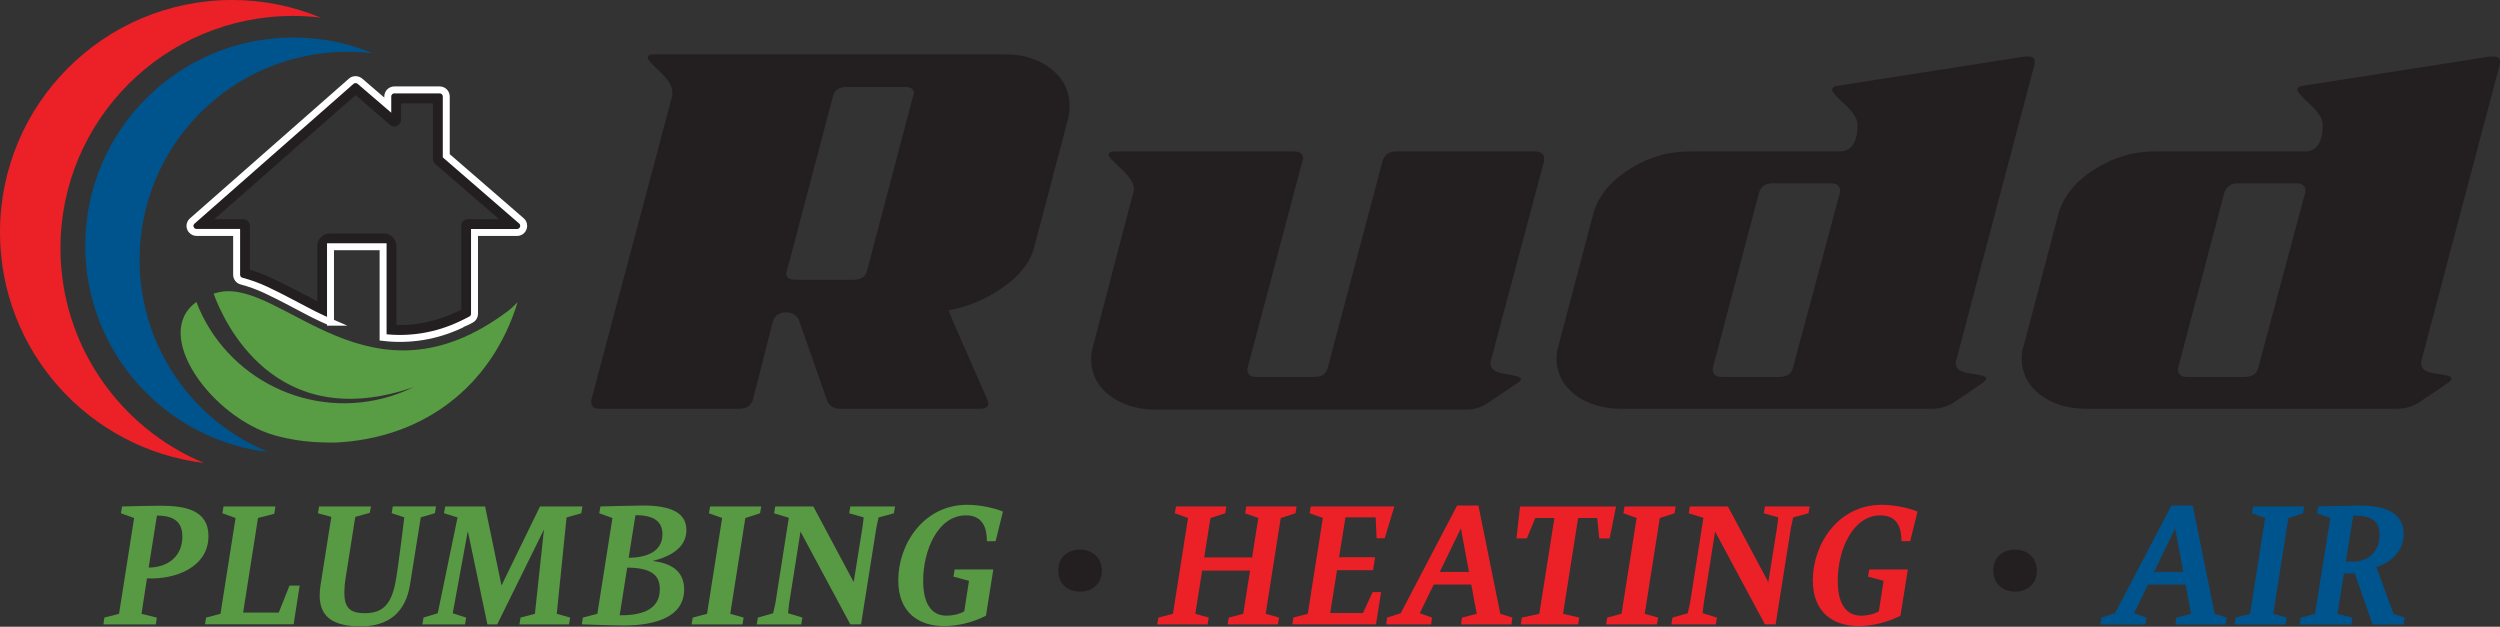 <svg width="359" height="90" viewBox="0 0 359 90" fill="none" xmlns="http://www.w3.org/2000/svg">
<rect x="0" y="0" width="359" height="90" fill="#333333" stroke="none"/>
<path fill-rule="evenodd" clip-rule="evenodd" d="M114.245 40.177C113.351 40.177 112.903 39.865 112.903 39.252C112.956 39.111 112.986 39.005 112.986 38.94L119.638 13.739C119.844 12.898 120.503 12.48 121.61 12.48H129.898C130.793 12.48 131.246 12.792 131.246 13.416C131.246 13.551 131.211 13.663 131.14 13.728L124.488 38.923C124.282 39.759 123.629 40.177 122.522 40.177H114.245ZM153.58 15.188C153.58 13.033 152.697 11.261 150.931 9.878C149.165 8.489 146.928 7.794 144.232 7.794H93.942C93.324 7.794 93.006 7.971 93.006 8.318C93.006 8.524 93.595 9.183 94.772 10.296C95.95 11.402 96.538 12.38 96.538 13.21V13.728L84.906 57.46V57.772C84.906 58.396 85.354 58.708 86.254 58.708H106.122C107.164 58.708 107.817 58.296 108.094 57.466L111.002 46.11C111.284 45.28 111.897 44.856 112.874 44.856C113.769 44.856 114.393 45.239 114.74 46.004L118.79 57.56C119.067 58.325 119.755 58.708 120.868 58.708H140.7C141.524 58.708 141.942 58.425 141.942 57.878C141.942 57.737 141.006 55.57 139.14 51.367C137.268 47.17 136.297 44.892 136.226 44.55C138.999 44.068 141.595 42.967 144.02 41.272C146.446 39.57 147.935 37.681 148.488 35.597L153.374 17.06C153.516 16.436 153.58 15.806 153.58 15.188Z" fill="#231F20"/>
<path fill-rule="evenodd" clip-rule="evenodd" d="M214.049 52.256V51.944L221.737 23.099V22.787C221.737 22.093 221.284 21.745 220.389 21.745H200.522C199.48 21.745 198.826 22.193 198.544 23.093L190.644 52.874C190.438 53.716 189.779 54.134 188.678 54.134H180.489C179.589 54.134 179.141 53.822 179.141 53.192V52.88L187.035 23.099C187.106 22.958 187.135 22.858 187.135 22.787C187.135 22.093 186.688 21.745 185.787 21.745H160.127C159.503 21.745 159.191 21.922 159.191 22.269C159.191 22.475 159.798 23.135 161.01 24.247C162.223 25.366 162.829 26.331 162.829 27.167C162.829 27.373 162.788 27.544 162.723 27.685L157.007 49.554C156.801 50.178 156.695 50.837 156.695 51.532C156.695 53.687 157.578 55.435 159.344 56.789C161.11 58.149 163.347 58.82 166.049 58.82H210.623C211.665 58.82 212.666 58.508 213.637 57.884L217.793 55.07C218.205 54.864 218.417 54.652 218.417 54.446C218.417 54.163 217.687 53.922 216.233 53.716C214.779 53.51 214.055 53.021 214.055 52.262" fill="#231F20"/>
<path fill-rule="evenodd" clip-rule="evenodd" d="M255.48 54.134H247.298C246.397 54.134 245.95 53.781 245.95 53.086V52.88L252.596 27.679C252.873 26.779 253.532 26.325 254.574 26.325H262.886C263.786 26.325 264.234 26.673 264.234 27.361C264.216 27.503 264.21 27.603 264.21 27.673L257.452 52.868C257.246 53.71 256.587 54.128 255.48 54.128M280.858 52.256V51.944L292.184 9.148V8.836C292.184 8.347 291.872 8.106 291.248 8.106H290.836L264.134 12.274C263.439 12.338 263.092 12.55 263.092 12.898C263.092 13.174 263.698 13.875 264.917 14.982C266.123 16.088 266.736 17.06 266.736 17.895C266.736 20.462 265.87 21.745 264.14 21.745H242.63C239.445 21.745 236.484 22.646 233.747 24.453C231.009 26.255 229.326 28.445 228.708 31.011L223.828 49.542C223.622 50.166 223.516 50.79 223.516 51.414C223.516 53.569 224.399 55.317 226.165 56.677C227.931 58.025 230.173 58.702 232.87 58.702H277.444C278.485 58.702 279.486 58.425 280.458 57.872L284.614 55.058C285.031 54.787 285.238 54.534 285.238 54.328C285.238 54.051 284.508 53.828 283.054 53.657C281.6 53.48 280.875 53.01 280.875 52.25" fill="#231F20"/>
<path fill-rule="evenodd" clip-rule="evenodd" d="M322.289 54.134H314.107C313.206 54.134 312.764 53.781 312.764 53.086V52.88L319.41 27.679C319.687 26.779 320.346 26.325 321.388 26.325H329.7C330.601 26.325 331.048 26.673 331.048 27.361C331.031 27.503 331.025 27.603 331.025 27.673L324.267 52.868C324.061 53.71 323.402 54.128 322.295 54.128M347.672 52.256V51.944L358.998 9.148V8.836C358.998 8.347 358.68 8.106 358.062 8.106H357.644L330.942 12.274C330.248 12.338 329.9 12.55 329.9 12.898C329.9 13.174 330.501 13.875 331.725 14.982C332.926 16.088 333.538 17.06 333.538 17.895C333.538 20.462 332.673 21.745 330.942 21.745H309.438C306.254 21.745 303.287 22.646 300.555 24.453C297.818 26.255 296.14 28.445 295.51 31.011L290.63 49.542C290.424 50.166 290.312 50.79 290.312 51.414C290.312 53.569 291.201 55.317 292.962 56.677C294.728 58.025 296.959 58.702 299.661 58.702H344.24C345.277 58.702 346.283 58.425 347.254 57.872L351.41 55.058C351.828 54.787 352.034 54.534 352.034 54.328C352.034 54.051 351.31 53.828 349.856 53.657C348.402 53.48 347.678 53.01 347.678 52.25" fill="#231F20"/>
<path d="M74.886 31.723C75.098 31.9 75.204 32.147 75.204 32.43C75.204 32.959 74.78 33.383 74.251 33.383H68.146V45.062C68.146 45.416 67.969 45.734 67.616 45.91C67.616 45.91 66.38 46.546 66.345 46.546C62.748 48.277 58.863 48.912 55.019 48.453V35.432H47.466V46.263L46.407 45.804C45.488 45.38 44.57 44.921 43.652 44.427C41.85 43.473 40.055 42.52 38.183 41.636C37.053 41.107 35.887 40.683 34.686 40.365C34.262 40.259 33.98 39.87 33.98 39.447V33.377H28.229C27.981 33.377 27.699 33.272 27.522 33.059C27.169 32.671 27.204 32.071 27.628 31.717L50.427 11.673C50.78 11.355 51.31 11.355 51.699 11.673L55.684 15.099V13.863C55.684 13.333 56.108 12.909 56.638 12.909H63.131C63.66 12.909 64.084 13.333 64.084 13.863V22.369L74.88 31.723H74.886ZM67.192 31.476H71.672L62.495 23.535C62.283 23.358 62.177 23.076 62.177 22.828V14.852H57.591V17.218C57.591 17.43 57.485 17.642 57.344 17.819C56.991 18.243 56.39 18.278 56.002 17.925L51.063 13.657L30.771 31.476H34.933C35.463 31.476 35.887 31.9 35.887 32.43V38.746C36.947 39.064 38.006 39.453 39.031 39.947C40.903 40.83 42.733 41.784 44.57 42.737C44.888 42.914 45.241 43.09 45.559 43.267V35.326C45.559 34.337 46.371 33.525 47.395 33.525H55.125C56.114 33.525 56.926 34.337 56.926 35.326V46.652C57.668 46.687 58.41 46.652 59.116 46.617C61.624 46.334 64.019 45.592 66.245 44.462V32.43C66.245 31.9 66.668 31.476 67.198 31.476H67.192Z" fill="#231F20"/>
<path d="M72.874 44.709C73.44 44.321 73.828 43.862 74.323 43.403C70.62 55.506 60.771 62.988 48.103 63.553C47.008 63.517 43.694 63.694 39.491 62.529C30.455 59.986 21.672 48.024 28.2 43.367C32.468 54.446 44.648 60.45 56.15 56.883C57.351 56.495 58.305 56.106 59.435 55.576C39.426 62.529 32.086 46.081 30.673 42.166C30.955 42.096 31.273 41.99 31.627 41.919C40.698 40.259 53.119 59.462 72.88 44.709H72.874Z" fill="#589C43"/>
<path d="M53.496 7.653C52.331 7.511 51.13 7.441 49.899 7.441C33.381 7.441 20.042 20.78 20.042 37.298C20.042 49.754 27.63 60.415 38.462 64.895C23.674 63.129 12.242 50.531 12.242 35.249C12.242 18.767 25.617 5.392 42.099 5.392C46.155 5.392 50.005 6.169 53.496 7.653Z" fill="#00548E"/>
<path d="M46.087 2.537C44.78 2.361 43.403 2.29 42.066 2.29C23.647 2.29 8.683 17.219 8.683 35.638C8.683 49.542 17.224 61.469 29.292 66.484C12.774 64.471 0 50.425 0 33.348C0 14.929 14.929 0 33.348 0C37.863 0 42.172 0.918 46.087 2.543V2.537Z" fill="#EC2027"/>
<path d="M47.46 46.263V35.432H55.013V48.453C58.857 48.912 62.742 48.277 66.339 46.546C66.374 46.546 67.61 45.91 67.61 45.91C67.964 45.734 68.14 45.416 68.14 45.062V33.383H74.245C74.775 33.383 75.198 32.959 75.198 32.43C75.198 32.147 75.092 31.9 74.88 31.723L64.084 22.369V13.863C64.084 13.333 63.66 12.909 63.131 12.909H56.638C56.108 12.909 55.684 13.333 55.684 13.863V15.099L51.699 11.673C51.31 11.355 50.78 11.355 50.427 11.673L27.628 31.717C27.204 32.071 27.169 32.671 27.522 33.059C27.699 33.272 27.981 33.377 28.229 33.377H33.98V39.447C33.98 39.87 34.262 40.259 34.686 40.365C35.887 40.683 37.053 41.107 38.183 41.636C40.055 42.52 41.85 43.473 43.652 44.427C44.57 44.921 45.488 45.38 46.407 45.804L47.466 46.263H47.46Z" stroke="white" stroke-miterlimit="10"/>
<path d="M14.981 88.683L17.095 88.142L19.261 74.384L17.365 73.707L17.53 72.73C18.666 72.701 21.562 72.624 22.946 72.624C26.495 72.624 29.933 73.166 29.933 76.986C29.933 81.425 25.248 83.244 21.103 83.055L20.32 88.147L22.516 88.689C22.463 89.125 22.381 89.666 22.381 89.666H14.852L14.987 88.689L14.981 88.683ZM21.345 81.507C24.241 81.478 26.189 79.777 26.189 77.069C26.189 75.067 25.136 74.037 22.534 74.037L21.345 81.513V81.507Z" fill="#589A43"/>
<path d="M29.602 88.683L31.663 88.141L33.829 74.384L31.934 73.707L32.098 72.73H39.545L39.38 73.784L37.049 74.378L34.912 87.971H40.028L41.57 84.097H43.03L42.165 89.648H29.438L29.602 88.671V88.683Z" fill="#589A43"/>
<path d="M47.581 74.219L45.656 73.707L45.821 72.73H53.268L53.103 73.648L51.019 74.219L49.636 82.967C49.5 83.809 49.447 84.539 49.447 85.104C49.447 87.217 50.207 88.053 52.373 88.053C54.916 88.053 56.217 86.888 56.841 83.338C57.218 81.254 58.06 74.29 58.06 74.29L56.246 73.695L56.411 72.718H62.616L62.451 73.695L60.42 74.29L58.878 83.956C58.23 88.018 55.711 89.943 51.808 89.943C48.288 89.943 45.904 88.912 45.904 85.504C45.904 84.992 45.957 84.503 46.039 83.962L47.581 74.213V74.219Z" fill="#589A43"/>
<path d="M60.802 88.683L62.862 88.059L65.705 74.302L63.757 73.707L63.922 72.73H69.661L72.016 84.079L77.543 72.73H83.636L83.471 73.707L81.358 74.302L79.951 88.141L81.876 88.683L81.711 89.66H74.588L74.753 88.683L76.813 88.141L78.114 76.038L71.398 89.66H69.991L67.177 76.256L65.011 88.065L66.936 88.689L66.771 89.666H60.649L60.813 88.689L60.802 88.683Z" fill="#589A43"/>
<path d="M83.698 88.683L85.782 88.141L87.948 74.384L86.053 73.707L86.218 72.73C86.218 72.73 90.874 72.595 92.34 72.595C96.078 72.595 98.568 73.49 98.568 76.115C98.568 78.605 96.349 79.906 93.723 80.553C95.942 80.824 98.244 81.719 98.244 84.645C98.244 88.736 93.829 89.819 89.579 89.819C87.925 89.819 83.539 89.654 83.539 89.654L83.704 88.677L83.698 88.683ZM90.067 81.507L88.984 88.359C91.557 88.359 94.753 87.9 94.753 84.598C94.753 82.649 93.617 81.537 90.067 81.507ZM90.279 80.1C92.611 80.071 95.124 79.37 95.124 76.715C95.124 74.902 93.935 73.978 91.251 73.978L90.274 80.1H90.279Z" fill="#589A43"/>
<path d="M99.472 88.683L101.532 88.141L103.698 74.384L101.803 73.707L101.968 72.73H109.308L109.143 73.707L107.03 74.384L104.864 88.141L106.789 88.683L106.624 89.66H99.313L99.477 88.683H99.472Z" fill="#589A43"/>
<path d="M108.829 88.683L111.025 88.059L111.349 86.623L113.273 74.355L111.16 73.707L111.325 72.73H116.794L122.592 83.591L123.84 75.791L124.028 74.302L121.945 73.707L122.109 72.73H128.526L128.361 73.707L126.165 74.302L125.842 75.791L123.646 89.654H122.103L114.951 76.333L113.326 86.623L113.162 88.059L115.222 88.683L115.057 89.66H108.664L108.829 88.683Z" fill="#589A43"/>
<path d="M139.141 83.403L136.922 82.808L137.087 81.778H142.638L141.584 88.412C139.718 89.389 137.469 89.902 135.574 89.902C132.024 89.902 128.992 88.059 128.992 83.32C128.992 78.175 132.595 72.489 138.905 72.489C140.695 72.489 142.832 72.948 144.021 73.466L142.967 77.716H141.719C141.719 75.791 141.125 74.007 138.711 74.007C134.679 74.007 132.566 79.017 132.566 83.403C132.566 86.464 133.596 88.412 135.95 88.412C136.733 88.412 137.793 88.194 138.47 87.788L139.147 83.403H139.141Z" fill="#589A43"/>
<path d="M155.112 78.923C156.843 78.923 158.226 80.112 158.226 81.954C158.226 83.797 156.843 84.963 155.112 84.963C153.382 84.963 151.969 83.879 151.969 81.954C151.969 80.029 153.293 78.923 155.112 78.923Z" fill="#231F20"/>
<path d="M166.351 88.683L168.434 88.141L170.601 74.384L168.705 73.707L168.87 72.73H176.099L175.934 73.707L173.821 74.384L172.926 80.041H179.802L180.696 74.384L178.801 73.707L178.966 72.73H186.195L186.03 73.707L183.916 74.384L181.75 88.141L183.675 88.683L183.51 89.66H176.281L176.446 88.683L178.53 88.141L179.507 81.937H172.626L171.649 88.141L173.573 88.683L173.409 89.66H166.18L166.345 88.683H166.351Z" fill="#EC2027"/>
<path d="M192.293 80.018H197.467L197.167 81.884H191.993L191.016 88.029H195.725L197.108 85.021H198.327L197.597 89.654H185.57L185.735 88.677L187.796 88.135L189.962 74.378L188.066 73.701L188.231 72.724H200.228L198.845 77.298H197.679L197.544 74.29H193.211L192.293 80.006V80.018Z" fill="#EC2027"/>
<path d="M211.27 83.944H205.883L203.876 88.059L205.636 88.683L205.501 89.66H199.055L199.19 88.683L201.139 88.059L209.239 72.595H212.3L215.443 88.141L217.174 88.683L217.039 89.66H209.81L209.945 88.683L212.058 88.141L211.276 83.944H211.27ZM206.749 82.131H210.946L209.78 75.874L206.749 82.131Z" fill="#EC2027"/>
<path d="M218.555 88.683L221.045 88.141L223.211 74.384H220.474L219.255 77.31H217.766L218.278 72.736H232.065L231.146 77.31H229.657L229.357 74.384H226.619L224.453 88.141L226.784 88.683L226.619 89.66H218.384L218.549 88.683H218.555Z" fill="#EC2027"/>
<path d="M230.792 88.683L232.852 88.141L235.019 74.384L233.123 73.707L233.288 72.73H240.629L240.464 73.707L238.35 74.384L236.184 88.141L238.109 88.683L237.944 89.66H230.633L230.798 88.683H230.792Z" fill="#EC2027"/>
<path d="M240.165 88.683L242.361 88.059L242.685 86.623L244.61 74.355L242.496 73.707L242.661 72.73H248.13L253.928 83.591L255.176 75.791L255.364 74.302L253.281 73.707L253.445 72.73H259.862L259.697 73.707L257.501 74.302L257.178 75.791L254.982 89.654H253.44L246.287 76.333L244.662 86.623L244.498 88.059L246.558 88.683L246.393 89.66H240L240.165 88.683Z" fill="#EC2027"/>
<path d="M270.469 83.403L268.25 82.808L268.415 81.778H273.966L272.912 88.412C271.046 89.389 268.797 89.902 266.902 89.902C263.352 89.902 260.32 88.059 260.32 83.32C260.32 78.175 263.923 72.489 270.234 72.489C272.023 72.489 274.16 72.948 275.355 73.466L274.301 77.716H273.053C273.053 75.791 272.459 74.007 270.045 74.007C266.007 74.007 263.9 79.017 263.9 83.403C263.9 86.464 264.93 88.412 267.284 88.412C268.067 88.412 269.127 88.194 269.804 87.788L270.481 83.403H270.469Z" fill="#EC2027"/>
<path d="M289.386 78.923C291.117 78.923 292.5 80.112 292.5 81.954C292.5 83.797 291.117 84.963 289.386 84.963C287.655 84.963 286.242 83.879 286.242 81.954C286.242 80.029 287.567 78.923 289.386 78.923Z" fill="#231F20"/>
<path d="M313.848 83.944H308.461L306.454 88.059L308.214 88.683L308.079 89.66H301.633L301.768 88.683L303.717 88.059L311.817 72.595H314.878L318.021 88.141L319.752 88.683L319.617 89.66H312.388L312.523 88.683L314.637 88.141L313.854 83.944H313.848ZM309.321 82.131H313.518L312.353 75.874L309.321 82.131Z" fill="#00548E"/>
<path d="M321.05 88.683L323.11 88.141L325.276 74.384L323.381 73.707L323.546 72.73H330.886L330.722 73.707L328.608 74.384L326.442 88.141L328.367 88.683L328.202 89.66H320.891L321.056 88.683H321.05Z" fill="#00548E"/>
<path d="M343.711 88.141L345.306 88.683L345.171 89.66H340.703L338.154 82.349H336.582L335.664 88.147L337.801 88.689L337.665 89.666H330.242L330.378 88.689L332.438 88.147L334.634 74.39L332.738 73.713L332.903 72.736C332.903 72.736 337.536 72.601 338.86 72.601C342.351 72.601 345.171 73.548 345.171 76.662C345.171 79.288 343.169 80.83 341.245 81.431L343.711 88.147V88.141ZM337.972 80.642C340.002 80.642 341.71 79.288 341.71 76.798C341.71 74.796 340.597 74.037 337.919 74.037L336.865 80.648H337.977L337.972 80.642Z" fill="#00548E"/>
</svg>
